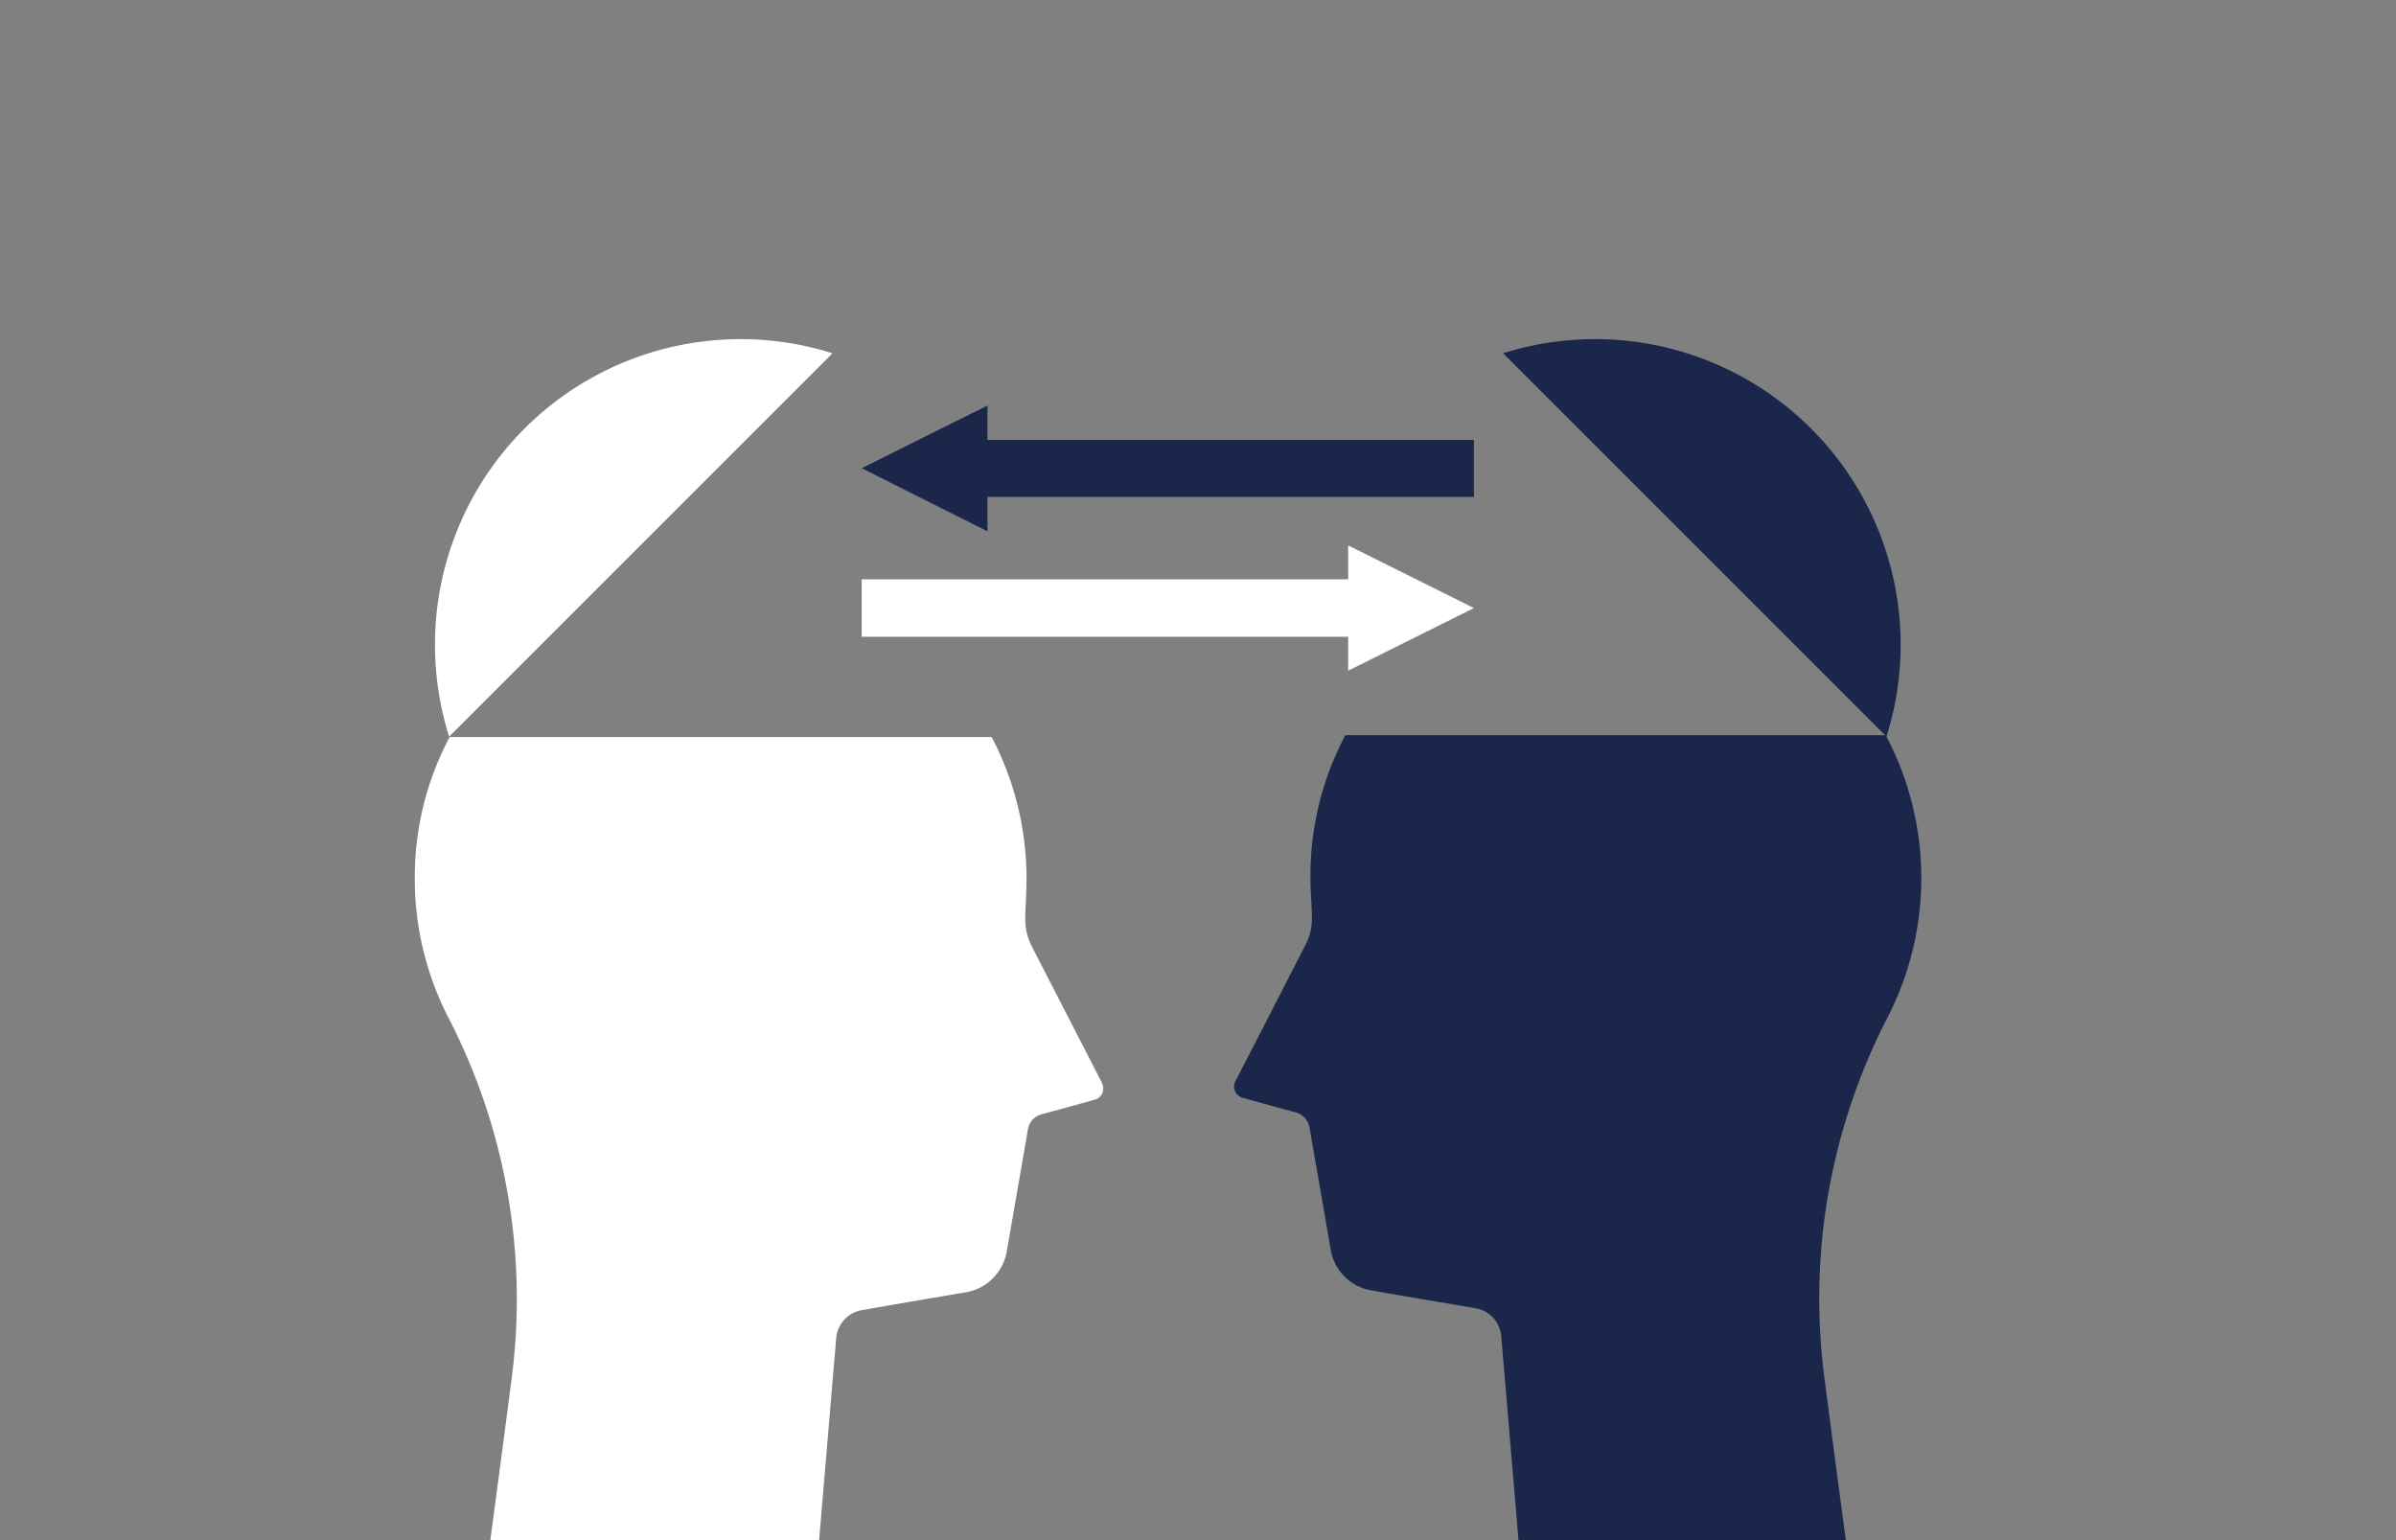 <svg xmlns="http://www.w3.org/2000/svg" xmlns:xlink="http://www.w3.org/1999/xlink" width="350" height="225" viewBox="0 0 350 225">
  <rect x="0" y="0" width="350" height="225" fill="#808080" stroke="none"/>
  <defs>
    <clipPath id="clip-icons-heads">
      <rect width="350" height="225"/>
    </clipPath>
  </defs>
  <g id="icons-heads" clip-path="url(#clip-icons-heads)">
    <g id="bg-img-heads" transform="translate(33 21.412)">
      <path id="Path_10" data-name="Path 10" d="M160,416.383h0Z" transform="translate(-160 -210)" fill="#65c8d0" fill-rule="evenodd"/>
      <path id="Path_11" data-name="Path 11" d="M210.763,455.515c.413-3.1,1.926-14.309,3.509-26.555a89.5,89.5,0,0,0-9.218-52.49,44.375,44.375,0,0,1-4.953-20.432,43.65,43.65,0,0,1,5.091-20.638h79.182a44.473,44.473,0,0,1,5.091,20.638c0,5.091-.757,7.017.826,10.044.275.55,7.5,14.584,10.182,19.813a1.933,1.933,0,0,1,.069,1.513,1.7,1.7,0,0,1-1.1.963c-2.2.619-5.71,1.582-7.774,2.133a2.741,2.741,0,0,0-2,2.2c-.619,3.646-2.133,12.314-3.1,17.887a7.319,7.319,0,0,1-5.916,5.916c-4.609.757-11.282,1.926-15.272,2.614a4.533,4.533,0,0,0-3.715,4.059l-2.752,32.54h-48.15Z" transform="translate(-172.513 -249.132)" fill="#fff" fill-rule="evenodd"/>
      <path id="Path_12" data-name="Path 12" d="M206.468,308.967a44.639,44.639,0,0,1,56-56l-56,56Z" transform="translate(-173.86 -222.768)" fill="#fff" fill-rule="evenodd"/>
      <path id="Path_13" data-name="Path 13" d="M469.376,335.206a44.5,44.5,0,0,1,.138,41.07,89.5,89.5,0,0,0-9.218,52.49c1.582,12.245,3.1,23.459,3.509,26.555h-47.95l-2.752-32.54a4.533,4.533,0,0,0-3.715-4.059c-3.99-.688-10.663-1.789-15.272-2.614a7.237,7.237,0,0,1-5.916-5.916c-.963-5.572-2.477-14.24-3.1-17.887a2.837,2.837,0,0,0-2-2.2c-2.064-.55-5.572-1.514-7.774-2.133a1.7,1.7,0,0,1-1.1-.963,1.681,1.681,0,0,1,.069-1.514c2.683-5.16,9.906-19.262,10.182-19.813,1.582-3.027.757-4.953.757-10.044a43.65,43.65,0,0,1,5.1-20.638h79.045Z" transform="translate(-226.807 -249.007)" fill="#1a274a" fill-rule="evenodd"/>
      <path id="Path_14" data-name="Path 14" d="M487.2,308.967a44.639,44.639,0,0,0-56-56Z" transform="translate(-244.629 -222.768)" fill="#1a274a" fill-rule="evenodd"/>
      <path id="Path_15" data-name="Path 15" d="M370.674,301.9H295v8.393h75.674Z" transform="translate(-202.127 -238.678)" fill="#fff" fill-rule="evenodd"/>
      <path id="Path_16" data-name="Path 16" d="M416.668,303.85,398.3,294.7V313Z" transform="translate(-234.363 -236.431)" fill="#fff" fill-rule="evenodd"/>
      <path id="Path_17" data-name="Path 17" d="M315,272.3h75.674v8.324H315Z" transform="translate(-208.369 -229.441)" fill="#1a274a" fill-rule="evenodd"/>
      <path id="Path_18" data-name="Path 18" d="M295,274.15,313.368,265v18.368Z" transform="translate(-202.127 -227.163)" fill="#1a274a" fill-rule="evenodd"/>
    </g>
  </g>
</svg>
